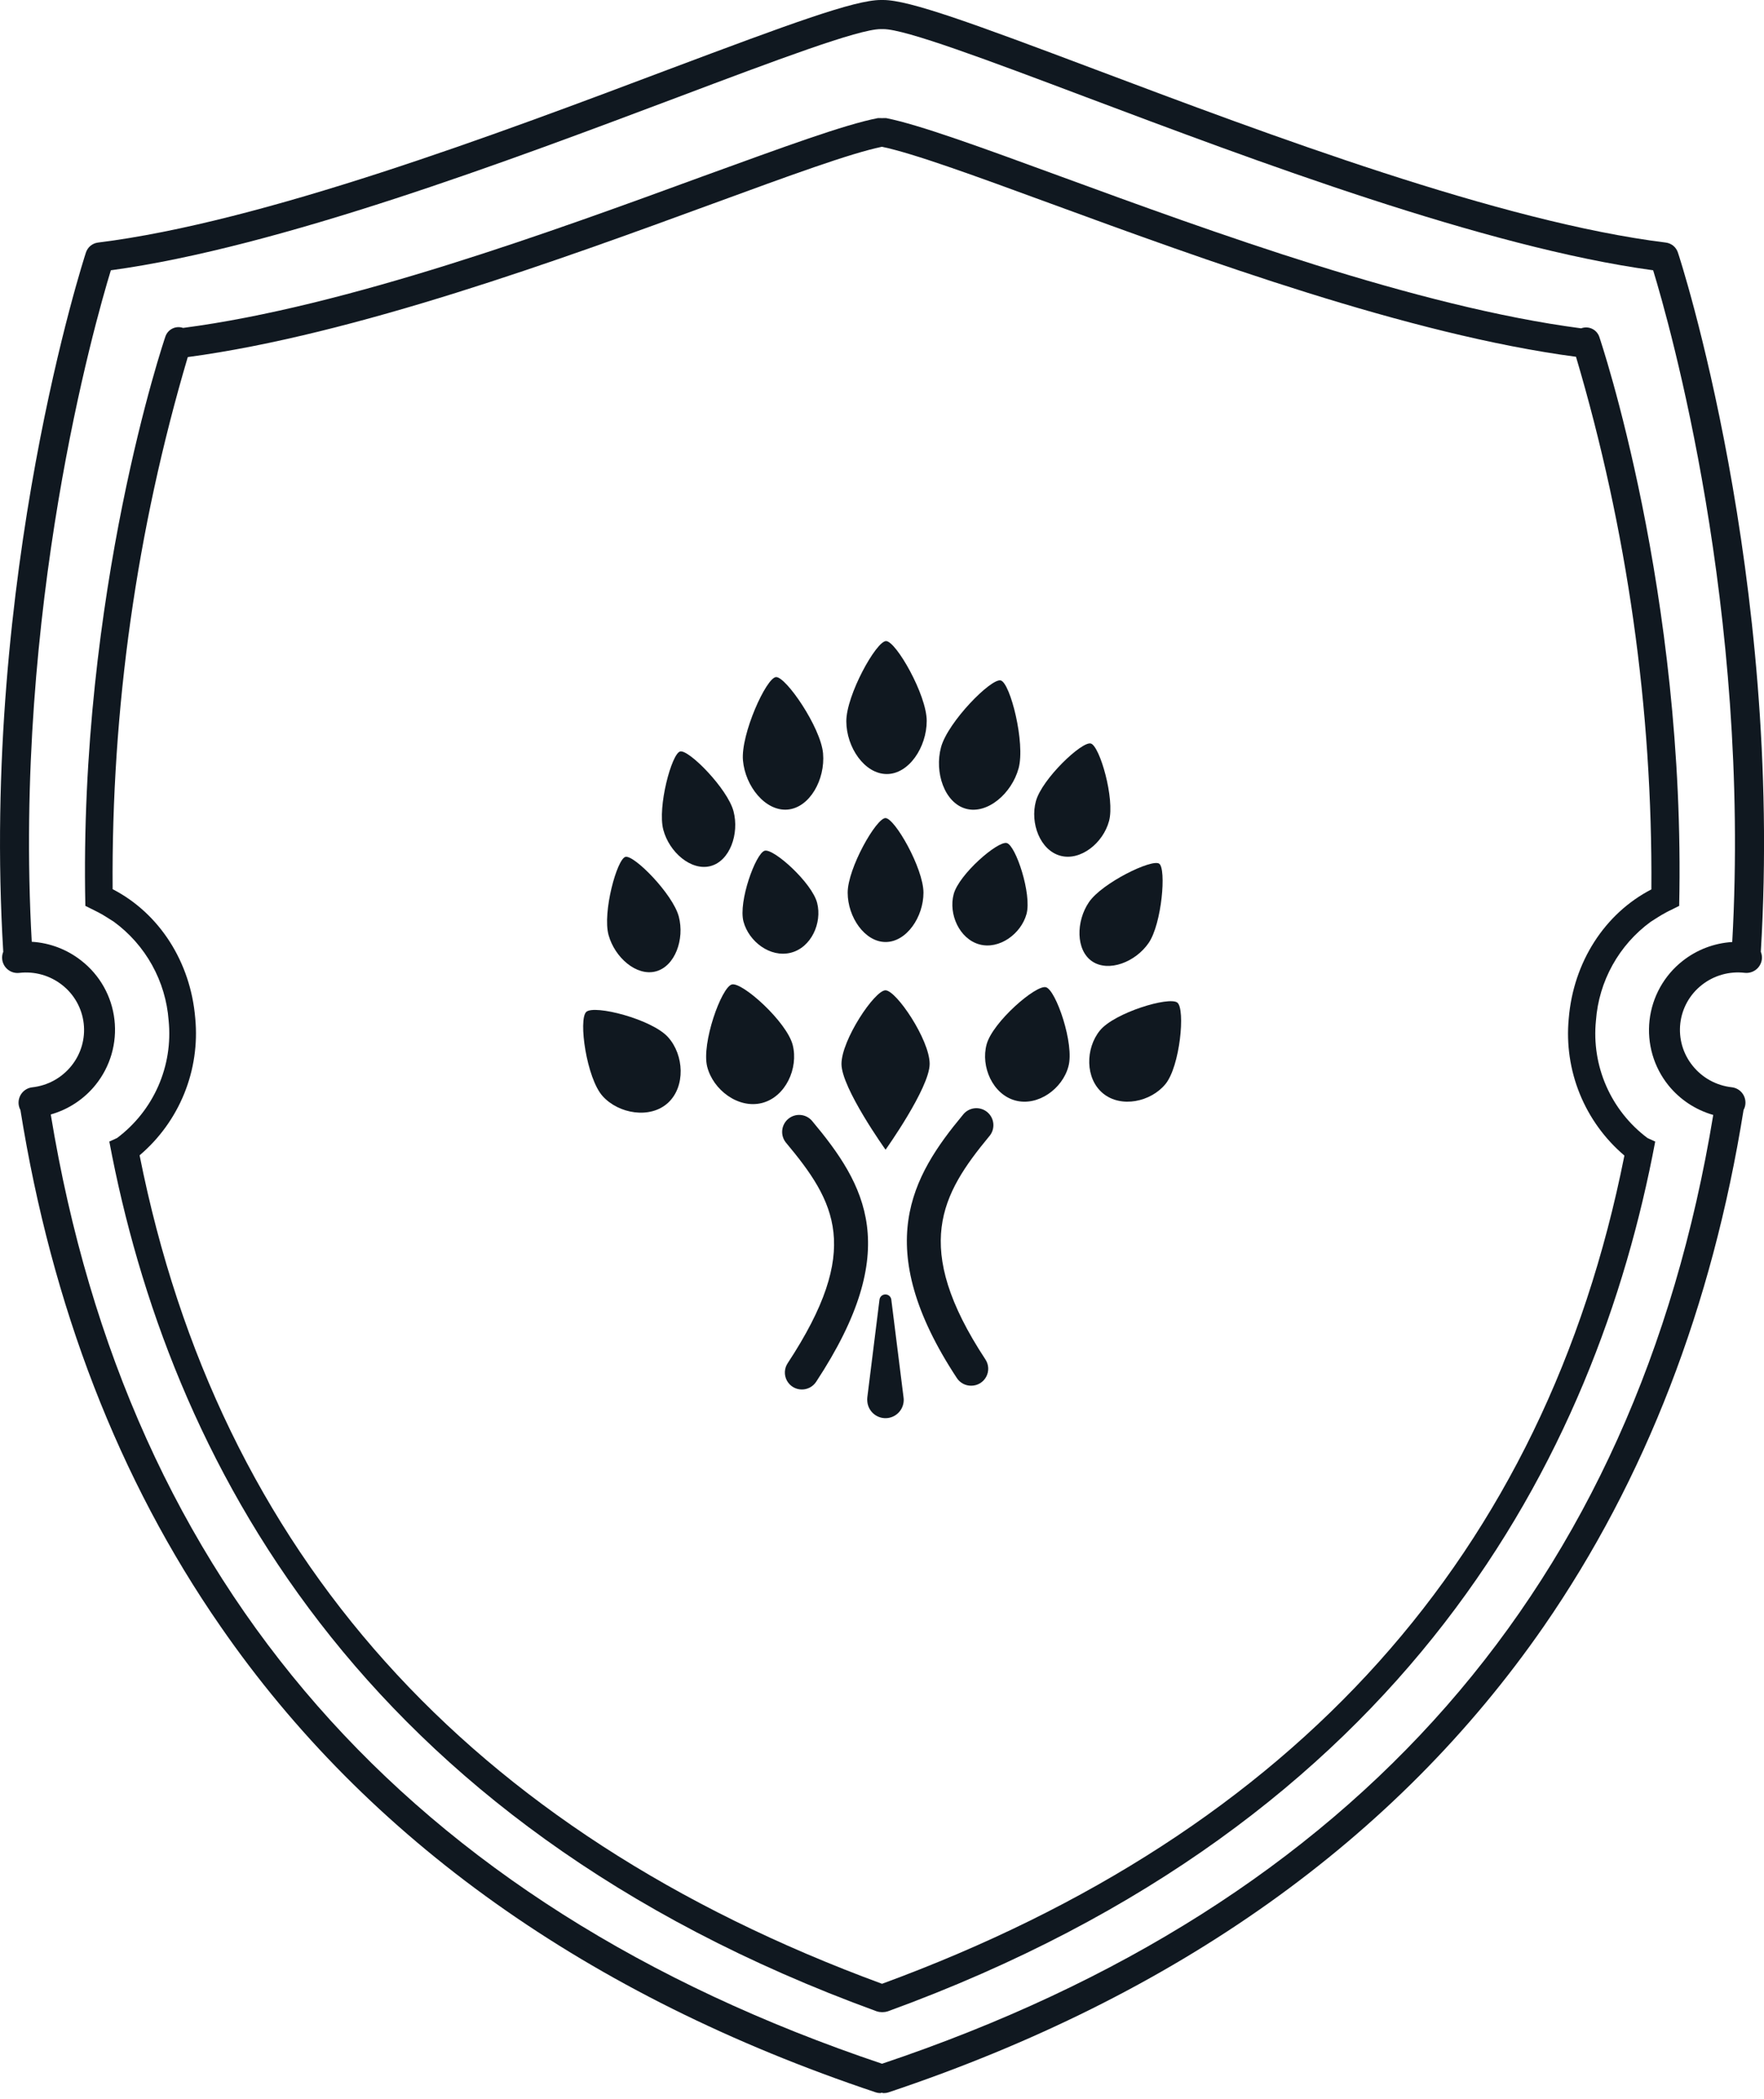 <?xml version="1.0" encoding="UTF-8"?> <svg xmlns="http://www.w3.org/2000/svg" width="227" height="270" viewBox="0 0 227 270" fill="none"> <g clip-path="url(#clip0_321_587)"> <path d="M105.156 116.17C105.809 118.737 104.396 121.912 101.753 122.573C99.11 123.234 96.36 121.13 95.676 118.563C94.993 115.995 97.249 109.774 98.403 109.448C99.558 109.121 104.51 113.595 105.156 116.17Z" fill="#101820"></path> <path d="M102.011 134.445C102.771 137.438 101.085 141.137 98.046 141.904C95.008 142.671 91.765 140.226 91.005 137.233C90.245 134.24 92.836 126.994 94.18 126.652C95.525 126.31 101.252 131.468 102.011 134.445Z" fill="#101820"></path> <path d="M85.962 133.427C88.028 135.706 88.24 139.785 85.962 141.882C83.683 143.978 79.627 143.317 77.553 141.023C75.479 138.729 74.408 131.149 75.442 130.184C76.475 129.219 83.896 131.126 85.962 133.427Z" fill="#101820"></path> <path d="M118.836 114.841C118.836 117.97 116.664 121.183 113.975 121.191C111.286 121.198 109.091 117.993 109.083 114.856C109.075 111.719 112.752 105.255 113.944 105.247C115.137 105.239 118.828 111.703 118.836 114.841Z" fill="#101820"></path> <path d="M119.633 136.869C119.633 139.953 113.959 147.913 113.959 147.913C113.959 147.913 108.285 139.975 108.285 136.884C108.285 133.792 112.554 127.412 113.944 127.404C115.334 127.397 119.633 133.777 119.633 136.869Z" fill="#101820"></path> <path d="M132.099 117.583C131.4 120.143 128.582 122.201 126.022 121.495C123.462 120.788 122.034 117.59 122.725 115.031C123.417 112.471 128.407 108.149 129.562 108.46C130.716 108.772 132.79 115.023 132.099 117.583Z" fill="#101820"></path> <path d="M137.484 137.21C136.724 140.074 133.557 142.368 130.648 141.578C127.739 140.788 126.181 137.218 126.964 134.354C127.746 131.491 133.314 126.66 134.598 127.009C135.881 127.359 138.297 134.347 137.484 137.21Z" fill="#101820"></path> <path d="M149.971 139.474C148.095 141.753 144.282 142.581 141.95 140.674C139.618 138.767 139.671 134.871 141.54 132.577C143.408 130.283 150.48 128.149 151.513 128.992C152.546 129.835 151.855 137.18 149.971 139.474Z" fill="#101820"></path> <path d="M142.717 105.627C141.958 108.46 139.049 110.8 136.451 110.093C133.853 109.387 132.531 105.908 133.306 103.067C134.081 100.227 139.216 95.342 140.37 95.654C141.525 95.965 143.485 102.786 142.717 105.627Z" fill="#101820"></path> <path d="M131.08 98.836C130.199 102.08 127.062 104.799 124.304 104.047C121.547 103.295 120.218 99.368 121.099 96.125C121.98 92.881 127.563 87.207 128.786 87.541C130.009 87.876 131.961 95.593 131.08 98.836Z" fill="#101820"></path> <path d="M119.254 92.745C119.254 96.109 116.975 99.581 114.119 99.581C111.263 99.581 108.923 96.163 108.908 92.805C108.893 89.448 112.752 82.483 114.02 82.475C115.289 82.468 119.254 89.387 119.254 92.745Z" fill="#101820"></path> <path d="M105.915 96.922C106.211 100.272 104.206 103.902 101.358 104.153C98.509 104.404 95.904 101.176 95.608 97.826C95.311 94.476 98.6 87.192 99.861 87.108C101.122 87.025 105.619 93.572 105.915 96.922Z" fill="#101820"></path> <path d="M94.393 104.374C95.152 107.268 93.922 110.77 91.43 111.423C88.939 112.076 86.113 109.638 85.354 106.736C84.594 103.835 86.417 96.976 87.519 96.679C88.62 96.383 93.633 101.472 94.393 104.374Z" fill="#101820"></path> <path d="M87.352 117.924C88.111 120.826 86.873 124.32 84.389 124.973C81.905 125.626 79.11 123.188 78.313 120.294C77.515 117.4 79.384 110.526 80.485 110.237C81.586 109.949 86.592 115.03 87.352 117.924Z" fill="#101820"></path> <path d="M147.814 121.312C146.12 123.781 142.664 125.11 140.545 123.682C138.426 122.254 138.448 118.517 140.142 116.049C141.836 113.58 148.224 110.473 149.166 111.111C150.108 111.749 149.508 118.844 147.814 121.312Z" fill="#101820"></path> <path d="M124.966 178.273C124.603 178.275 124.246 178.186 123.926 178.015C123.607 177.844 123.335 177.596 123.135 177.293C111.985 160.355 117.385 151.285 123.895 143.446C124.072 143.209 124.296 143.01 124.553 142.861C124.81 142.713 125.094 142.618 125.388 142.583C125.683 142.548 125.981 142.573 126.266 142.657C126.55 142.741 126.815 142.882 127.043 143.071C127.271 143.26 127.459 143.494 127.594 143.758C127.729 144.021 127.81 144.31 127.83 144.606C127.85 144.902 127.81 145.199 127.712 145.478C127.614 145.758 127.46 146.015 127.26 146.234C121.183 153.602 117.256 160.392 126.804 174.885C127.023 175.214 127.148 175.596 127.167 175.991C127.185 176.386 127.096 176.778 126.909 177.126C126.722 177.474 126.443 177.764 126.104 177.966C125.764 178.168 125.376 178.274 124.981 178.273H124.966Z" fill="#101820"></path> <path d="M103.188 178.759C102.793 178.761 102.405 178.655 102.065 178.453C101.726 178.251 101.448 177.96 101.26 177.612C101.073 177.264 100.984 176.872 101.002 176.478C101.021 176.083 101.146 175.701 101.365 175.372C110.997 160.735 107.518 154.628 101.115 146.971C100.765 146.524 100.603 145.959 100.662 145.395C100.722 144.831 100.997 144.312 101.432 143.948C101.866 143.583 102.425 143.402 102.991 143.441C103.557 143.481 104.085 143.739 104.464 144.161C111.414 152.463 116.253 160.719 105.019 177.78C104.818 178.081 104.546 178.329 104.227 178.5C103.907 178.671 103.551 178.76 103.188 178.759Z" fill="#101820"></path> <path d="M114.697 167.198L116.269 179.754C116.316 180.064 116.3 180.379 116.222 180.683C116.145 180.986 116.008 181.271 115.819 181.52C115.63 181.77 115.393 181.979 115.122 182.136C114.851 182.292 114.551 182.393 114.241 182.432C113.93 182.471 113.615 182.448 113.313 182.363C113.012 182.278 112.731 182.134 112.486 181.939C112.241 181.744 112.038 181.502 111.888 181.227C111.738 180.952 111.644 180.65 111.613 180.339C111.59 180.145 111.59 179.948 111.613 179.754L113.178 167.198C113.19 167.098 113.222 167.002 113.272 166.914C113.321 166.826 113.388 166.749 113.468 166.688C113.548 166.626 113.639 166.581 113.737 166.556C113.834 166.53 113.936 166.524 114.036 166.537C114.204 166.558 114.36 166.634 114.48 166.754C114.6 166.874 114.676 167.03 114.697 167.198Z" fill="#101820"></path> <path d="M205.793 43.296C205.914 43.66 216.966 76.284 216.085 116.542L215.022 117.074C214.627 117.248 214.262 117.469 213.882 117.674C213.882 117.674 213.024 118.19 212.424 118.585C210.398 120.066 208.719 121.969 207.501 124.164C206.284 126.358 205.559 128.79 205.375 131.293C205.082 134.17 205.539 137.075 206.701 139.723C207.863 142.372 209.691 144.675 212.006 146.409L213.001 146.864C205.405 187.198 181.198 234.368 114.256 258.758C114.055 258.826 113.845 258.862 113.633 258.864H113.534H113.428C113.219 258.862 113.011 258.826 112.813 258.758C45.833 234.368 21.663 187.198 14.068 146.864L15.063 146.409C17.378 144.674 19.206 142.372 20.369 139.723C21.532 137.075 21.991 134.171 21.701 131.293C21.516 128.791 20.79 126.359 19.573 124.165C18.356 121.971 16.677 120.067 14.652 118.585C14.045 118.19 13.194 117.674 13.194 117.674C12.814 117.469 12.435 117.248 12.055 117.074L10.984 116.542C10.11 76.284 21.154 43.66 21.284 43.296C21.36 43.073 21.479 42.867 21.635 42.691C21.791 42.514 21.98 42.37 22.192 42.267C22.404 42.164 22.634 42.103 22.869 42.09C23.104 42.076 23.34 42.109 23.562 42.187C44.694 39.43 71.142 29.745 90.527 22.651C100.644 18.989 108.658 16.019 112.988 15.191C113.332 15.201 113.676 15.201 114.021 15.191C118.343 16.05 126.356 18.989 136.504 22.704C155.889 29.798 182.345 39.483 203.469 42.24C203.69 42.156 203.927 42.117 204.164 42.124C204.401 42.132 204.634 42.187 204.85 42.285C205.066 42.383 205.261 42.523 205.422 42.696C205.584 42.87 205.71 43.074 205.793 43.296ZM202.808 45.901C181.296 43.06 154.688 33.33 135.205 26.19C125.376 22.59 117.583 19.734 113.489 18.883C109.387 19.734 101.601 22.59 91.765 26.19C72.267 33.33 45.666 43.06 24.163 45.939C17.584 68.156 14.326 91.223 14.493 114.392C20.494 117.491 24.535 123.743 25.127 131.02C25.439 134.315 24.951 137.638 23.704 140.705C22.457 143.771 20.488 146.492 17.964 148.634C28.158 199.837 60.22 235.629 113.504 255.218C166.781 235.659 198.843 199.868 209.036 148.665C206.512 146.522 204.543 143.802 203.296 140.735C202.049 137.668 201.561 134.346 201.873 131.05C202.466 123.773 206.507 117.522 212.507 114.423C212.669 91.229 209.4 68.139 202.808 45.901Z" fill="#101820"></path> <path d="M226.59 122.444C226.712 122.747 226.759 123.076 226.726 123.401C226.665 123.925 226.4 124.404 225.987 124.733C225.574 125.061 225.048 125.213 224.524 125.156C223.544 125.04 222.552 125.119 221.603 125.388C220.654 125.656 219.768 126.109 218.994 126.72C218.228 127.321 217.589 128.068 217.114 128.917C216.64 129.767 216.339 130.702 216.229 131.669C216.12 132.636 216.204 133.616 216.476 134.55C216.749 135.484 217.204 136.355 217.817 137.111C218.432 137.88 219.193 138.52 220.055 138.995C220.918 139.469 221.866 139.769 222.845 139.876C223.105 139.905 223.357 139.984 223.587 140.111C223.816 140.237 224.018 140.407 224.181 140.612C224.345 140.817 224.465 141.052 224.537 141.304C224.609 141.556 224.63 141.819 224.6 142.079C224.572 142.33 224.495 142.573 224.372 142.793C220.331 168.049 211.717 190.35 198.668 209.226C179.678 236.639 151.331 256.813 114.354 269.179C114.161 269.245 113.958 269.279 113.754 269.278C113.678 269.278 113.595 269.278 113.519 269.24C113.443 269.202 113.359 269.278 113.276 269.278C113.074 269.279 112.874 269.245 112.683 269.179C75.692 256.813 47.314 236.639 28.37 209.226C15.283 190.35 6.669 168.049 2.628 142.801C2.508 142.579 2.431 142.337 2.4 142.087C2.371 141.827 2.392 141.564 2.465 141.312C2.537 141.061 2.658 140.826 2.821 140.622C2.984 140.417 3.186 140.247 3.414 140.12C3.643 139.993 3.895 139.913 4.155 139.884C5.135 139.776 6.084 139.477 6.948 139.003C7.812 138.528 8.574 137.888 9.191 137.119C9.802 136.362 10.256 135.49 10.527 134.556C10.799 133.622 10.882 132.643 10.771 131.676C10.661 130.709 10.36 129.774 9.885 128.924C9.41 128.075 8.772 127.328 8.006 126.728C7.233 126.117 6.348 125.665 5.4 125.396C4.453 125.128 3.462 125.049 2.484 125.163C2.224 125.194 1.96 125.173 1.708 125.101C1.457 125.029 1.221 124.908 1.017 124.745C0.812 124.582 0.641 124.38 0.515 124.15C0.389 123.921 0.309 123.669 0.281 123.409C0.245 123.083 0.292 122.754 0.418 122.452C-2.507 74.082 10.915 32.913 11.059 32.48C11.169 32.148 11.37 31.853 11.638 31.629C11.906 31.405 12.232 31.26 12.579 31.211C33.847 28.583 64.01 17.235 86.014 8.94C101.624 3.076 109.956 0 113.344 0H113.42H113.504H113.58H113.656C117.043 0 125.384 3.076 140.955 8.94C162.983 17.235 193.1 28.583 214.398 31.211C214.745 31.26 215.07 31.405 215.339 31.629C215.607 31.853 215.808 32.148 215.918 32.48C216.085 32.913 229.507 74.082 226.59 122.444ZM212.735 34.773C191.095 31.826 161.41 20.645 139.633 12.45C127.237 7.778 116.519 3.745 113.671 3.745H113.633C113.587 3.745 113.549 3.745 113.504 3.745C113.458 3.745 113.42 3.745 113.367 3.745H113.329C110.481 3.745 99.763 7.778 87.367 12.45C65.59 20.645 35.913 31.826 14.265 34.773C12.191 41.556 1.701 78.396 4.086 121.16C6.412 121.299 8.639 122.148 10.467 123.591C11.647 124.51 12.631 125.655 13.363 126.959C14.095 128.264 14.559 129.701 14.728 131.187C14.9 132.678 14.772 134.188 14.354 135.629C13.935 137.07 13.233 138.413 12.29 139.58C10.809 141.411 8.798 142.737 6.532 143.378C16.483 203.916 52.411 244.964 113.504 265.503C174.604 244.994 210.517 203.916 220.468 143.439C218.203 142.795 216.193 141.469 214.71 139.641C213.768 138.473 213.068 137.13 212.649 135.69C212.231 134.25 212.103 132.74 212.272 131.25C212.442 129.76 212.906 128.318 213.637 127.008C214.369 125.699 215.353 124.547 216.533 123.621C218.363 122.181 220.589 121.333 222.913 121.191C225.298 78.396 214.809 41.556 212.735 34.773Z" fill="#101820"></path> </g> <defs> <clipPath id="clip0_321_587"> <rect width="227" height="269.278" fill="white"></rect> </clipPath> </defs> </svg> 